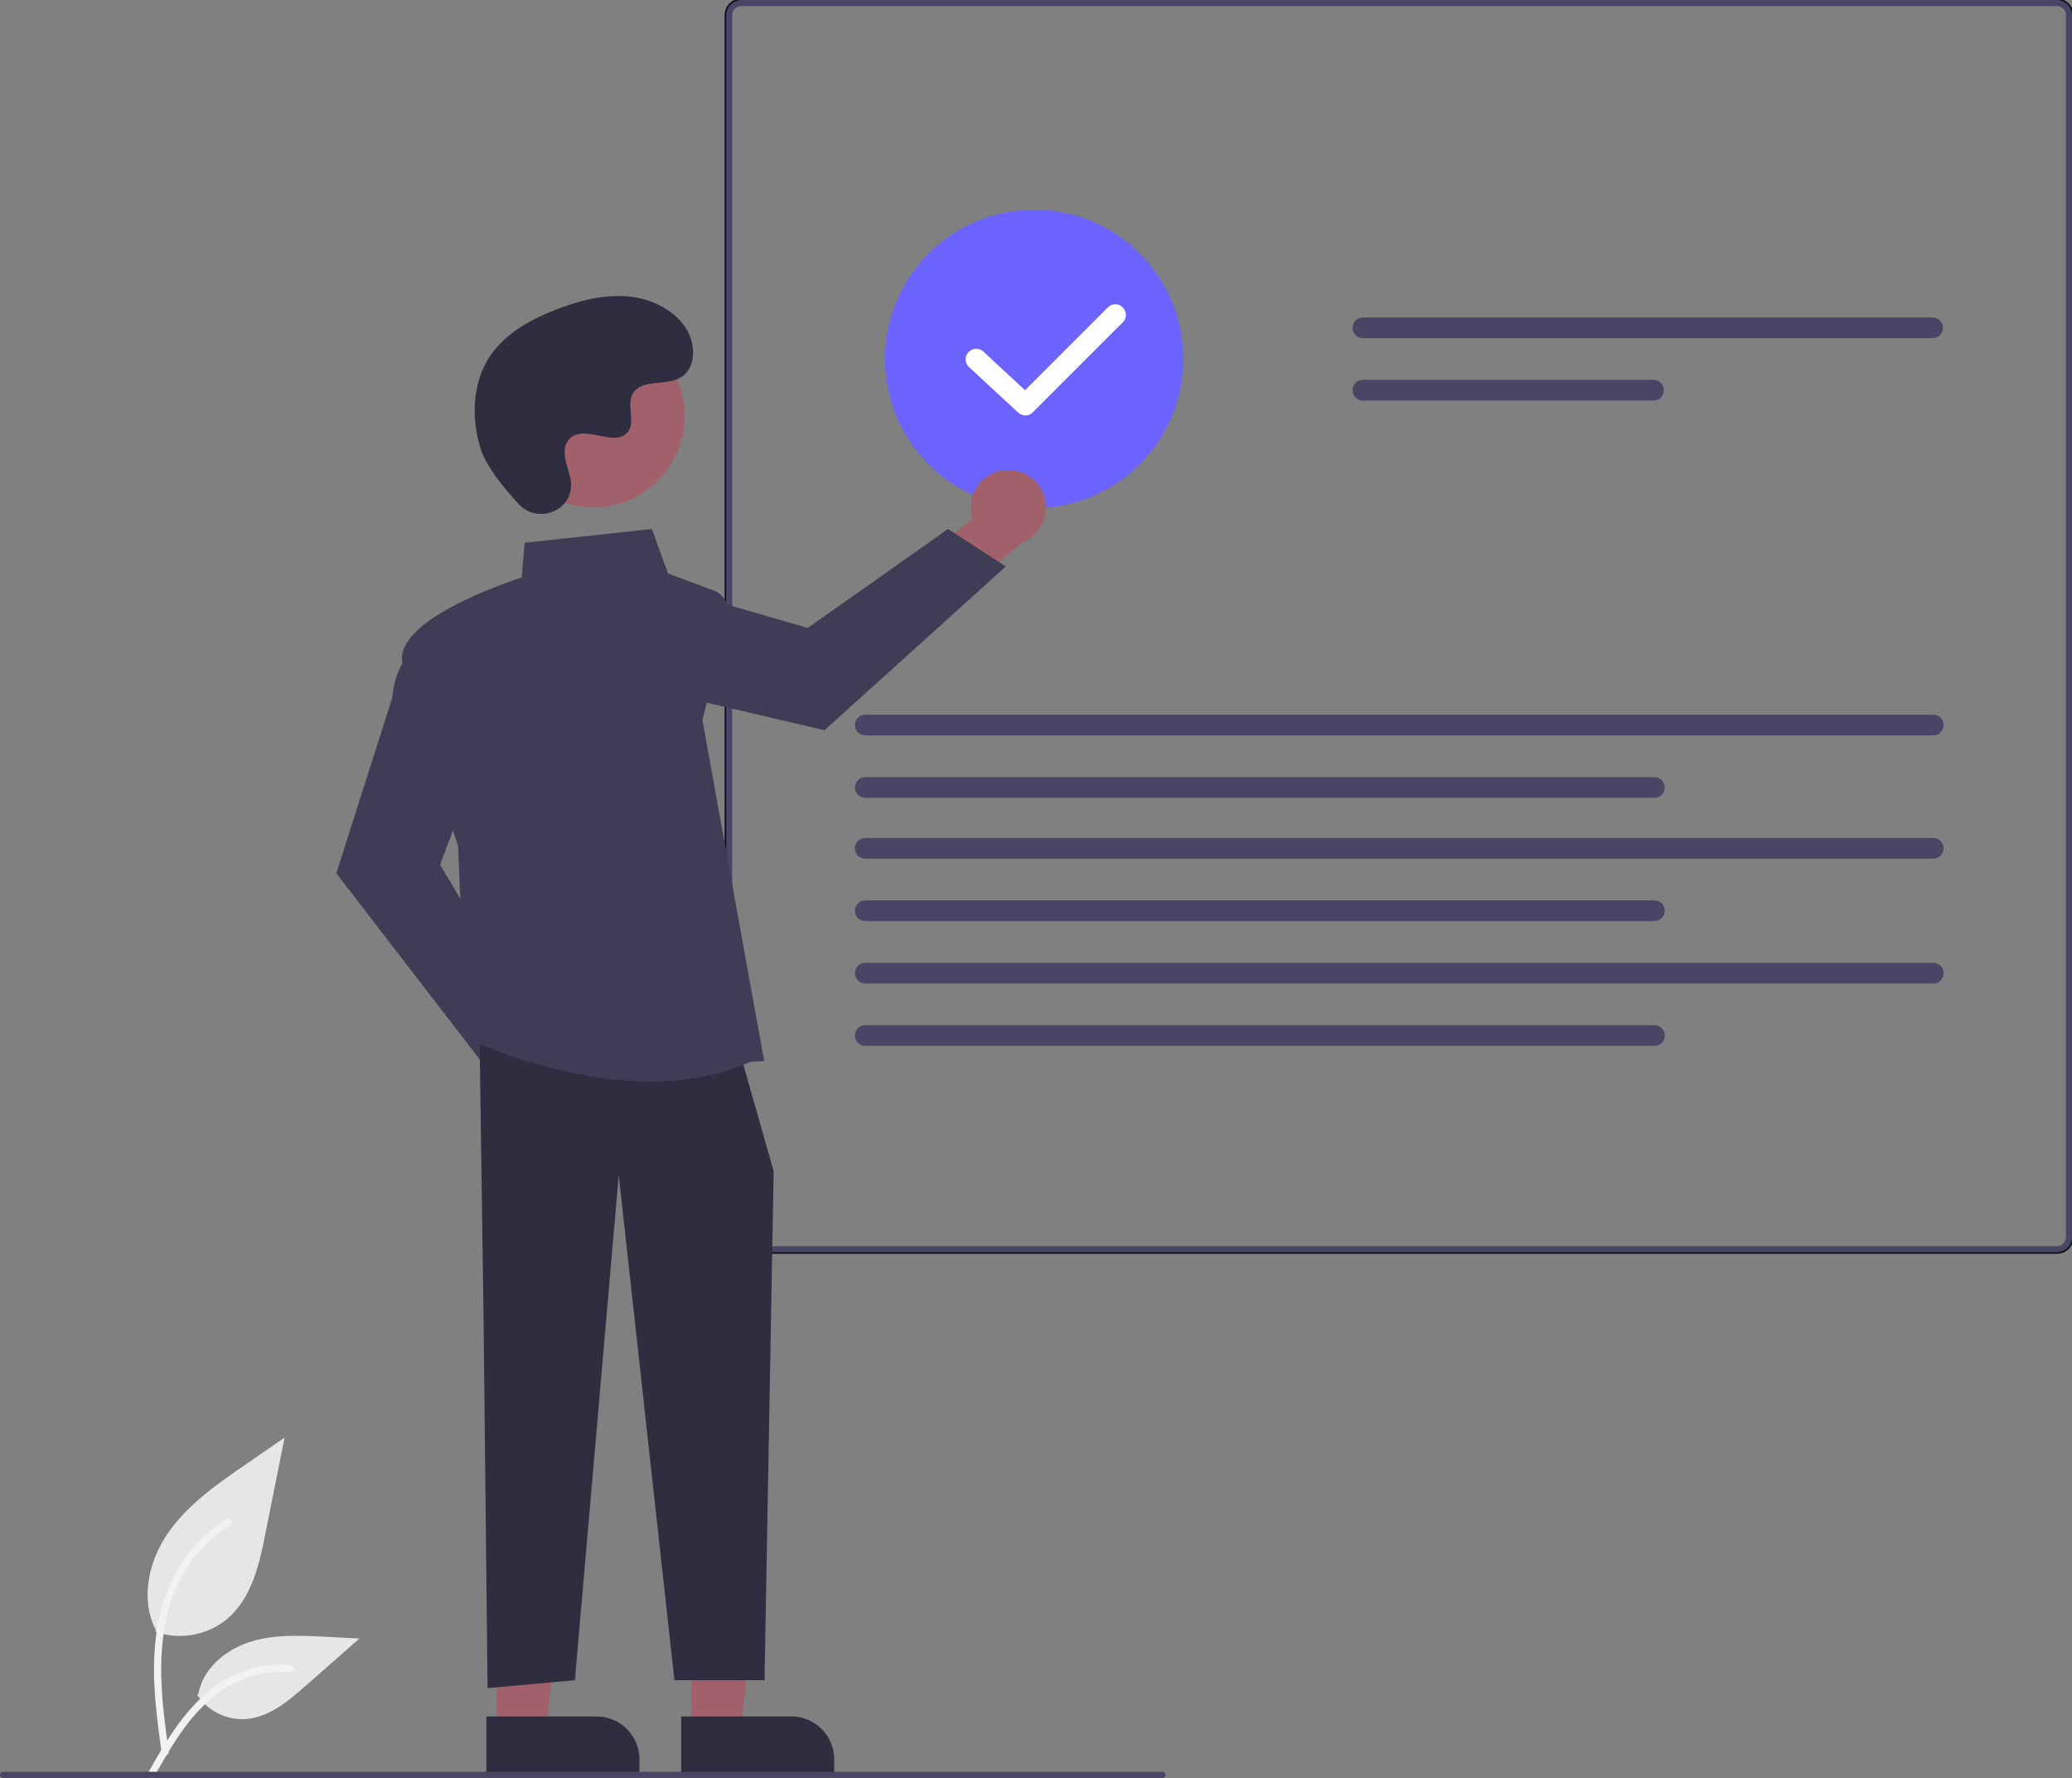 <?xml version="1.0" encoding="utf-8"?>
<!-- Generator: Adobe Illustrator 28.0.0, SVG Export Plug-In . SVG Version: 6.00 Build 0)  -->
<svg version="1.1" id="Layer_1" xmlns="http://www.w3.org/2000/svg" xmlns:xlink="http://www.w3.org/1999/xlink" x="0px" y="0px"
	 viewBox="0 0 680.8 584.2" style="enable-background:new 0 0 680.8 584.2;" xml:space="preserve">
<rect x="0" y="0" width="680.8" height="584.2" fill="#808080" stroke="none"/>
<style type="text/css">
	.st0{fill:#E6E6E6;}
	.st1{fill:#F2F2F2;}
	.st2{fill:none;stroke:#080C18;stroke-miterlimit:10;}
	.st3{fill:#484565;}
	.st4{fill:#6C63FF;}
	.st5{fill:#A0616A;}
	.st6{fill:#3F3D56;}
	.st7{fill:#2F2E41;}
	.st8{fill:#FFFFFF;}
</style>
<path id="b9ccae5a-ffdd-4f5c-9c1e-05af9f0f3372-1130" class="st0" d="M51.1,536.1c8,2.8,16.8,1.2,23.4-4.1
	c8.2-6.9,10.8-18.2,12.8-28.7l6.2-31l-12.9,8.9c-9.3,6.4-18.8,13-25.3,22.3s-9.3,21.9-4.1,32"/>
<path id="f4ad1d06-bd03-4ced-a5c4-c19a65ab4ee5-1131" class="st1" d="M53.1,575.9C51.5,564,49.8,552,51,540c1-10.6,4.3-21,10.9-29.6
	c3.5-4.5,7.8-8.4,12.6-11.4c1.3-0.8,2.4,1.2,1.2,2c-8.4,5.3-14.9,13.1-18.5,22.3c-4,10.2-4.7,21.4-4,32.3c0.4,6.6,1.3,13.1,2.2,19.7
	c0.1,0.6-0.2,1.2-0.8,1.4C53.9,576.8,53.3,576.5,53.1,575.9L53.1,575.9z"/>
<path id="baf785f8-b4c6-42cf-85bd-8a16037845f7-1132" class="st0" d="M64.8,556.8c3.4,5.2,9.3,8.2,15.5,8
	c7.9-0.4,14.4-5.9,20.3-11.1l17.5-15.4l-11.5-0.6c-8.3-0.4-16.8-0.8-24.7,1.8s-15.2,8.7-16.7,16.9"/>
<path id="a14e4330-7125-4e03-a856-d6453c34f6cc-1133" class="st1" d="M48.5,582.7c7.8-13.9,16.9-29.3,33.2-34.2
	c4.5-1.4,9.3-1.9,14-1.4c1.5,0.1,1.1,2.4-0.4,2.3c-7.9-0.7-15.7,1.4-22.3,5.9c-6.3,4.3-11.2,10.2-15.3,16.5
	c-2.5,3.9-4.8,7.9-7.1,11.9C49.9,584.9,47.8,584,48.5,582.7z"/>
<path id="ac20a106-7eb8-4a45-8835-674ef3bf3222-1134" class="st2" d="M675.8,411.4H243.6c-2.8,0-5-2.3-5-5V5c0-2.8,2.3-5,5-5h432.2
	c2.8,0,5,2.3,5,5v401.4C680.8,409.2,678.6,411.4,675.8,411.4L675.8,411.4z"/>
<path id="a8878079-c7cd-406f-a434-8b15b914b9b4-1135" class="st3" d="M675.8,411.4H243.6c-2.8,0-5-2.3-5-5V5c0-2.8,2.3-5,5-5h432.2
	c2.8,0,5,2.3,5,5v401.4C680.8,409.2,678.6,411.4,675.8,411.4L675.8,411.4z M243.6,2c-1.7,0-3,1.3-3,3v401.4c0,1.7,1.3,3,3,3h432.2
	c1.7,0,3-1.3,3-3V5c0-1.7-1.3-3-3-3L243.6,2z"/>
<path id="af64f961-e9a2-4c53-a333-5060c7f850d2-1136" class="st3" d="M447.8,104.3c-1.9,0-3.4,1.5-3.4,3.4c0,1.9,1.5,3.4,3.4,3.4
	H635c1.9,0,3.4-1.5,3.4-3.4c0-1.9-1.5-3.4-3.4-3.4H447.8z"/>
<path id="baad4cfb-158d-4439-9cc3-22475bf47b22-1137" class="st3" d="M447.8,124.8c-1.9,0-3.4,1.5-3.4,3.4c0,1.9,1.5,3.4,3.4,3.4
	h95.5c1.9,0,3.4-1.5,3.4-3.4c0-1.9-1.5-3.4-3.4-3.4L447.8,124.8z"/>
<path id="f3456279-91e5-49ad-aa43-9838b26fb6ca-1138" class="st3" d="M284.3,234.8c-1.9,0-3.4,1.5-3.4,3.4c0,1.9,1.5,3.4,3.4,3.4
	h350.9c1.9,0,3.4-1.5,3.4-3.4c0-1.9-1.5-3.4-3.4-3.4H284.3z"/>
<path id="a3288adf-49f8-485f-8ae9-1e4f1a13d849-1139" class="st3" d="M284.3,255.3c-1.9,0-3.4,1.5-3.4,3.4c0,1.9,1.5,3.4,3.4,3.4
	h259.3c1.9,0,3.4-1.5,3.4-3.4c0-1.9-1.5-3.4-3.4-3.4L284.3,255.3z"/>
<path id="e63a5b48-5a7d-40a2-b9b0-6adec326348a-1140" class="st3" d="M284.3,275.3c-1.9,0-3.4,1.5-3.4,3.4c0,1.9,1.5,3.4,3.4,3.4
	h350.9c1.9,0,3.4-1.5,3.4-3.4c0-1.9-1.5-3.4-3.4-3.4H284.3z"/>
<path id="a1c669b4-dfc3-4cfa-a7be-66b71399844d-1141" class="st3" d="M284.3,295.8c-1.9,0-3.4,1.5-3.4,3.4c0,1.9,1.5,3.4,3.4,3.4
	h259.3c1.9,0,3.4-1.5,3.4-3.4c0-1.9-1.5-3.4-3.4-3.4H284.3z"/>
<path id="bfec50d1-ffb1-4de6-a9ef-a1085e40e016-1142" class="st3" d="M284.3,316.3c-1.9,0-3.4,1.5-3.4,3.4c0,1.9,1.5,3.4,3.4,3.4
	h350.9c1.9,0,3.4-1.5,3.4-3.4c0-1.9-1.5-3.4-3.4-3.4H284.3z"/>
<path id="bc9696ec-ec99-41d5-9116-3ad9737a38ac-1143" class="st3" d="M284.3,336.8c-1.9,0-3.4,1.5-3.4,3.4c0,1.9,1.5,3.4,3.4,3.4
	h259.3c1.9,0,3.4-1.5,3.4-3.4c0-1.9-1.5-3.4-3.4-3.4H284.3z"/>
<path class="st4" d="M339.8,166.9c-27.1,0-49-21.9-49-49s21.9-49,49-49s49,21.9,49,49c0,0,0,0,0,0
	C388.8,145,366.9,166.9,339.8,166.9z"/>
<path class="st5" d="M191.1,352.2c-0.3-6.8-6.1-12-12.8-11.7c-0.7,0-1.4,0.1-2.1,0.3L159.9,318l-16.3,6.5l23.3,31.9
	c1.9,6.5,8.8,10.2,15.3,8.3C187.8,363.1,191.4,357.9,191.1,352.2L191.1,352.2z"/>
<path class="st6" d="M159.5,350.5l-49-63.6l18.4-57.7c1.3-14.5,10.4-18.6,10.8-18.7l0.6-0.3l16,42.6l-11.7,31.3l28.8,48.4
	L159.5,350.5z"/>
<path class="st5" d="M329.7,154.5c-6.7,0.8-11.5,7-10.6,13.7c0.1,0.7,0.2,1.4,0.5,2.1l-21.5,17.9l7.7,15.7l30-25.7
	c6.3-2.4,9.5-9.6,7.1-15.9C340.8,157,335.4,153.8,329.7,154.5z"/>
<path class="st6" d="M330.5,186.1l-59.6,53.8l-59-13.8c-14.6-0.2-19.3-9-19.5-9.3l-0.3-0.6l41.2-19.2l32.1,9.3l46.1-32.5
	L330.5,186.1z"/>
<polygon class="st5" points="227.2,568.4 243.3,568.4 250.9,506.7 227.2,506.7 "/>
<path class="st7" d="M274.1,583.3l-50.3,0l0,0l0-19.4l0,0l36.2,0c7.8,0,14.1,6.3,14.1,14.1l0,0L274.1,583.3L274.1,583.3z"/>
<polygon class="st5" points="163.2,568.4 179.3,568.4 186.9,506.7 163.2,506.7 "/>
<path class="st7" d="M210.1,583.3l-50.3,0l0,0l0-19.4l0,0l36.2,0c7.8,0,14.1,6.3,14.1,14.1c0,0,0,0,0,0L210.1,583.3L210.1,583.3z"/>
<polygon class="st7" points="157.6,343 158.9,434.4 160.2,554.6 188.9,552 203.3,386.1 221.6,552 251.2,552 254.2,384.8 
	243.8,348.2 "/>
<path class="st6" d="M213.8,355.3c-31.3,0-60-14.1-60.4-14.3l-0.3-0.2l-2.6-63c-0.8-2.2-15.7-46.1-18.3-60.1
	c-2.6-14.1,34.7-26.5,39.2-28l1-11.4l41.8-4.5l5.3,14.6l15,5.6c3.5,1.3,5.5,5.1,4.6,8.7l-8.3,33.9l20.3,112l-4.4,0.2
	C236.1,353.5,224.8,355.3,213.8,355.3z"/>
<circle class="st5" cx="194.9" cy="136.6" r="30.1"/>
<path class="st7" d="M170.5,165.7c5.7,6.1,16.4,2.8,17.1-5.5c0.1-0.6,0.1-1.3,0-1.9c-0.4-3.7-2.5-7-2-10.9c0.1-1,0.5-1.9,1.1-2.7
	c4.6-6.1,15.3,2.7,19.6-2.8c2.6-3.4-0.5-8.7,1.6-12.5c2.7-5,10.6-2.5,15.6-5.3c5.5-3.1,5.2-11.5,1.6-16.7
	c-4.4-6.3-12.2-9.7-19.9-10.1s-15.3,1.6-22.5,4.4c-8.2,3.2-16.2,7.6-21.3,14.7c-6.1,8.7-6.7,20.4-3.6,30.6
	C159.5,153.1,165.9,160.7,170.5,165.7z"/>
<path class="st3" d="M382,584.1H1c-0.6,0-1-0.4-1-1s0.4-1,1-1h381c0.6,0,1,0.4,1,1S382.6,584.1,382,584.1z"/>
<path class="st8" d="M337,136.5c-0.9,0-1.7-0.3-2.4-0.9l-16.2-15c-1.4-1.3-1.5-3.5-0.2-4.9c1.3-1.4,3.5-1.5,4.9-0.2l13.7,12.7
	L364,101c1.4-1.4,3.6-1.4,4.9,0c1.4,1.4,1.4,3.6,0,4.9c0,0,0,0,0,0l-29.5,29.5C338.8,136.1,337.9,136.5,337,136.5z"/>
</svg>
